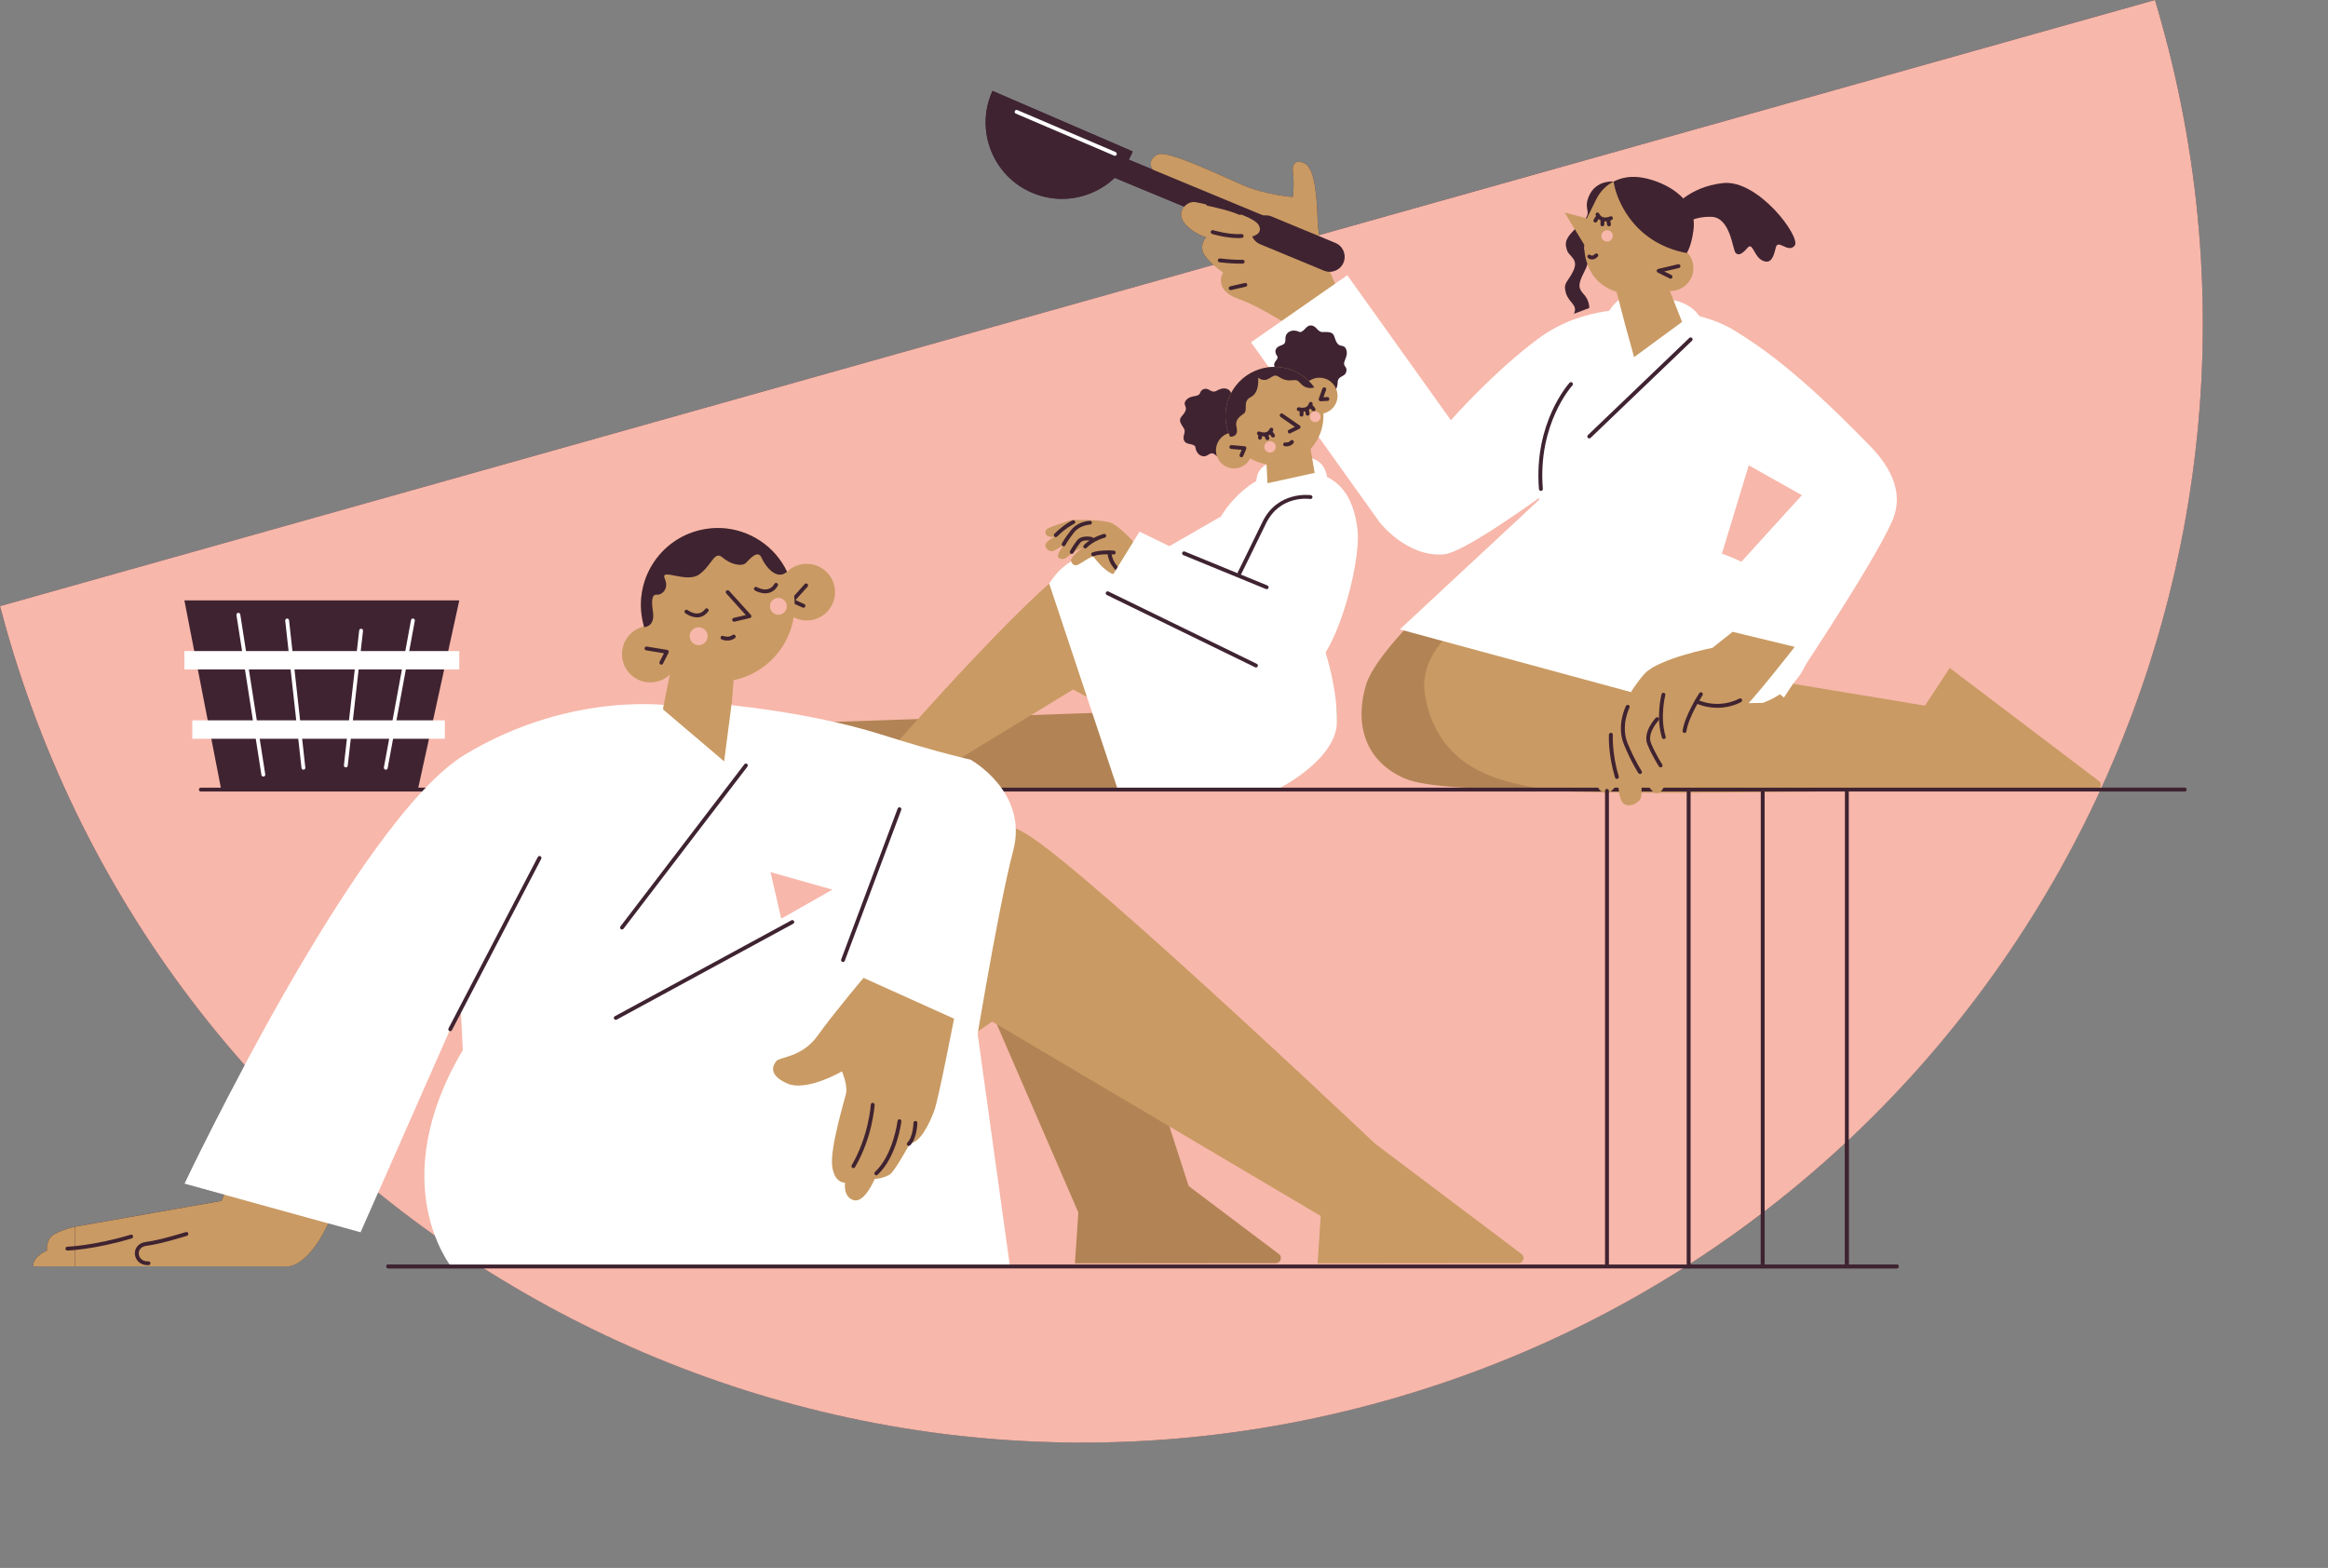 <?xml version="1.0" encoding="UTF-8" standalone="no"?><svg xmlns="http://www.w3.org/2000/svg" xmlns:xlink="http://www.w3.org/1999/xlink" fill="#000000" height="347.9" preserveAspectRatio="xMidYMid meet" version="1" viewBox="0.0 -0.0 516.5 347.9" width="516.5" zoomAndPan="magnify"><rect x="0.0" y="-0.0" width="516.5" height="347.9" fill="#808080" stroke="none"/><g><g id="change1_1"><path d="M484.7,174.77h-18.47c23.58-51.59,29.72-111.48,13.16-170.35c-0.41-1.46-0.83-2.97-1.29-4.42L292.7,52.15 c-0.2-1.14-0.34-2.29-0.37-3.39c-0.2-7.49-1.09-11.72-2.94-12.54c-1.85-0.82-2.84-0.06-2.52,2.28c0.32,2.34-0.04,5.2-0.04,5.2 s-5.98-0.41-11.16-2.66s-16.6-7.74-18.75-6.79c-1.67,0.74-1.98,2.13-1.17,3.37l-5.32-2.21c0.27-0.49,0.52-1,0.75-1.52 c0.04-0.09,0.08-0.19,0.12-0.29l-31.1-13.43c-0.04,0.09-0.08,0.19-0.13,0.29c-3.71,8.59,0.25,18.56,8.84,22.27 c6.43,2.78,13.63,1.26,18.4-3.28l15.46,6.41c-0.05,0.06-0.1,0.11-0.15,0.17c-0.02,0.02-0.04,0.04-0.05,0.06 c-0.01,0.01-0.01,0.02-0.01,0.03c-0.33,0.45-0.55,0.98-0.51,1.61c0.14,2.24,3.53,4.37,5.52,4.91c0,0-1.89,2.08-0.06,4.35 c0.56,0.7,1.14,1.29,1.68,1.78L0,134.49c0.37,1.48,0.8,2.98,1.21,4.44c10.49,37.3,28.98,70.21,53.07,97.38 c-7.99,14.96-13.37,26.32-13.37,26.32l8.8,2.43c-0.35,0.89-0.55,1.38-0.55,1.38l-32.53,5.74c0,0-4.76,1.05-5.62,2.63 c-0.86,1.58-0.57,2.65-0.57,2.65s-3.26,1.32-3.05,3.54l9.24-0.03h46.68c0,0,4.48,1,9.54-9.53l7.15,1.97l3.89-8.81 c4.09,3.31,8.29,6.47,12.57,9.51c1.25,3.38,2.66,5.59,3.27,6.45h-13.6c-0.24,0-0.43,0.19-0.43,0.43s0.19,0.43,0.43,0.43h21.22 c57.47,36.39,129.55,49.18,200.17,29.31c23.85-6.71,45.89-16.7,65.8-29.31h47.51c0.24,0,0.43-0.19,0.43-0.43s-0.19-0.43-0.43-0.43 h-10.67v-27.7c23.44-22.01,42.3-48.31,55.66-77.25h18.86c0.24,0,0.43-0.19,0.43-0.43S484.94,174.77,484.7,174.77z M375.08,280.34 c5.35-3.45,10.55-7.1,15.58-10.92v11.17h-15.58V280.34z M409.32,280.58h-17.81v-11.84c6.19-4.75,12.13-9.77,17.81-15.05V280.58z" fill="#3f2331"/></g><g id="change2_1"><path d="M479.39,4.42c37.14,132.02-39.8,269.19-171.86,306.33C175.51,347.89,38.34,270.95,1.21,138.93 c-0.41-1.46-0.83-2.97-1.21-4.44L478.11,0C478.56,1.45,478.98,2.96,479.39,4.42z" fill="#f7b7aa"/></g><g id="change3_1"><path d="M297.3,65.29c0,0-4.78-9.04-4.97-16.53c-0.2-7.49-1.09-11.72-2.94-12.54c-1.85-0.82-2.84-0.06-2.52,2.28 c0.32,2.34-0.04,5.2-0.04,5.2s-5.98-0.41-11.16-2.66s-16.6-7.74-18.75-6.79c-2.15,0.95-2.08,2.99-0.2,4.41s8.29,5.74,8.29,5.74 s-3.11,1.09-2.96,3.33c0.14,2.24,3.53,4.37,5.52,4.91c0,0-1.89,2.08-0.06,4.35s3.86,3.44,3.86,3.44s-2.36,3.81,3.29,5.84 c5.65,2.04,12.57,6.81,12.57,6.81L297.3,65.29z" fill="#c99a63"/></g><g id="change4_1"><path d="M359.2,66.51c0,0-4.52,3.39-2.83,7.93c1.7,4.54,11.71,10.78,11.71,10.78s6.29-2.79,9.25-7.77 s-1.18-10.56-6.99-10.94C364.52,66.13,359.2,66.51,359.2,66.51z" fill="#ffffff"/></g><g id="change4_2"><path d="M281.03,103.06c0,0-3.01,1.2-2.13,5.25c0.88,4.05,14.24-0.88,14.24-0.88l1.27-1.62c0,0-0.31-4.36-5.12-4.33 C284.48,101.52,281.03,103.06,281.03,103.06z" fill="#ffffff"/></g><g id="change3_2"><path d="M424.07,161.17l1.26,6.31c0.66,1.34,0.39,7.43,1.86,7.64l37.68,0.07c1.09,0.16,1.67-1.24,0.79-1.9 l-33.09-25.08L424.07,161.17z" fill="#c99a63"/></g><g id="change4_3"><path d="M363.04,68.73c0,0-11.6-1.09-21.67,6.35S321.9,93.24,321.9,93.24l-22.98-32.17l-21.37,14.88l28.59,40 c0,0,5.99,7.71,14.16,7.06c8.17-0.66,54.13-37.64,54.13-37.64L363.04,68.73z" fill="#ffffff"/></g><g id="change5_1"><path d="M266.6 157.35L184.58 160.2 188.19 175.21 279.07 175.21z" fill="#b28354"/></g><g id="change3_3"><path d="M279.07,175.21l-40.98-22.23l-25.11,15.32l-15.32-2.01c0,0,34.8-39.79,42.46-41.98 c7.95-2.27,48.8,20.99,48.8,20.99l4.14,3.94C293.06,149.24,307.39,166.18,279.07,175.21z" fill="#c99a63"/></g><g id="change4_4"><path d="M232.78,129.49L248,175.21h35.24c0,0,13.19-6.38,13.38-14.96c0.19-8.58-3.55-18.66-3.55-18.66l-50.97-18.6 C242.09,122.99,236.61,123.3,232.78,129.49z" fill="#ffffff"/></g><g id="change3_4"><path d="M255.04,122.34l-2.7-1.13c0,0-3.97-4.73-6.21-5.32c-2.25-0.6-8.29-0.67-9-0.34 c-0.71,0.33-4.85,1.48-5.09,2.08c-0.24,0.6-0.04,1.16,0.61,1.39c0.64,0.23,1.28,0.06,1.28,0.06s-1.95,1.09-2,1.87 c-0.05,0.77,0.77,1.29,1.32,1.37c0.55,0.08,2.7-1.4,2.7-1.4s-1.37,1.91-1.21,2.58c0.15,0.66,1.19,0.54,1.53,0.42 c0.34-0.12,2.46-1.99,3.77-2.32c0,0-2.48,1.96-2.41,2.75c0.07,0.78,0.69,1.22,1.37,1.02c0.67-0.2,2.68-1.79,3.58-1.9 c0,0,2.21,3.14,4.3,3.89c2.09,0.74,10.07,2.02,10.07,2.02L255.04,122.34z" fill="#c99a63"/></g><g id="change1_2"><path d="M234.24,119.18c-0.11,0-0.22-0.04-0.3-0.12c-0.17-0.17-0.17-0.44,0-0.61c2.02-2.06,3.93-2.96,4.01-3 c0.21-0.1,0.47-0.01,0.57,0.21c0.1,0.21,0.01,0.47-0.21,0.57c-0.02,0.01-1.85,0.88-3.76,2.82 C234.46,119.14,234.35,119.18,234.24,119.18z" fill="#3f2331"/></g><g id="change1_3"><path d="M235.99,121.22c-0.07,0-0.13-0.02-0.2-0.05c-0.21-0.11-0.29-0.37-0.19-0.58c0.02-0.05,0.61-1.19,2.05-3 c1.54-1.93,4.05-2.03,4.16-2.04c0.01,0,0.01,0,0.01,0c0.23,0,0.42,0.18,0.43,0.41c0.01,0.24-0.18,0.43-0.41,0.44 c-0.02,0-2.23,0.1-3.52,1.71c-1.38,1.74-1.95,2.85-1.96,2.86C236.29,121.13,236.14,121.22,235.99,121.22z" fill="#3f2331"/></g><g id="change1_4"><path d="M237.78,122.91c-0.07,0-0.14-0.02-0.2-0.05c-0.21-0.11-0.29-0.37-0.18-0.58c0.03-0.05,0.7-1.3,1.58-2.39 c1.07-1.32,3.33-0.71,3.35-0.7c0.23,0.06,0.36,0.3,0.3,0.53c-0.06,0.23-0.29,0.36-0.53,0.3c-0.04-0.01-1.76-0.44-2.45,0.42 c-0.83,1.03-1.49,2.24-1.49,2.25C238.08,122.83,237.93,122.91,237.78,122.91z" fill="#3f2331"/></g><g id="change1_5"><path d="M240.78,121.69c-0.11,0-0.21-0.04-0.3-0.12c-0.17-0.16-0.18-0.44-0.01-0.61c1.71-1.79,4.31-2.46,4.42-2.49 c0.23-0.06,0.46,0.08,0.52,0.31s-0.08,0.46-0.31,0.52c-0.02,0.01-2.47,0.64-4.01,2.25C241,121.64,240.89,121.69,240.78,121.69z" fill="#3f2331"/></g><g id="change1_6"><path d="M242.52,123.41c-0.17,0-0.33-0.11-0.4-0.28c-0.08-0.22,0.03-0.47,0.25-0.55c1.67-0.63,4.63-0.42,4.76-0.41 c0.24,0.02,0.41,0.22,0.39,0.46c-0.02,0.24-0.18,0.41-0.46,0.4c-0.03,0-2.9-0.21-4.39,0.36 C242.62,123.4,242.57,123.41,242.52,123.41z" fill="#3f2331"/></g><g id="change1_7"><path d="M248.64,127.28c-0.07,0-0.15-0.02-0.22-0.06c-0.1-0.06-2.43-1.45-2.72-4.62c-0.02-0.24,0.15-0.44,0.39-0.47 c0.24-0.02,0.44,0.15,0.47,0.39c0.25,2.73,2.28,3.94,2.3,3.96c0.21,0.12,0.27,0.38,0.15,0.59 C248.93,127.2,248.79,127.28,248.64,127.28z" fill="#3f2331"/></g><g id="change1_8"><path d="M358,40.29c0,0-3.82-0.44-5.43,3.13c-1.61,3.57,1.4,3.36-2.17,6.51c-3.57,3.15-3.15,4.2-2.73,5.6 s2.66,1.89,1.4,4.55c-1.26,2.66-2.3,2.58-1.67,4.87c0.62,2.28,2.74,2.63,1.81,4.67l3.4-1.28c0,0,0.04-1.66-1.15-2.96 c-1.19-1.3-1.54-2.07,0-5.01c1.54-2.94,0.7-3.43,0.14-4.83s1.47-2.52,2.8-4.9c1.33-2.38,0.07-5.53,1.61-6.87 c1.54-1.33,3.92-1.61,3.92-1.61L358,40.29z" fill="#3f2331"/></g><g id="change1_9"><path d="M276.16,89.72c0,0-0.31-1.01-1.7-1.24c-1.39-0.23-1.1-1.38-1.71-1.88c-0.61-0.51-1.55-0.63-2.78,0.08 c-1.23,0.71-1.69-0.67-2.77-0.38c-1.08,0.29-0.71,1.03-1.36,1.37c-0.65,0.34-1.95,0.16-2.73,1.17c-0.78,1.01,0.38,1.29-0.13,2.4 c-0.51,1.11-1.57,1.42-1.04,2.59c0.53,1.18,1.17,1.29,0.78,2.52c-0.39,1.23,0.12,1.77,0.59,1.99c0.47,0.23,1.86,0.23,1.92,0.93 c0.07,0.69,0.57,1.88,1.76,1.97c1.19,0.09,1.49-1.29,2.67-0.29c1.18,1,2.03,0.41,2.35-0.41c0.33-0.82,1.4,0.04,2.08-0.6 c0.68-0.64,0.22-1.61,1.24-2.25c1.02-0.64,1.82-1.61,1.57-2.51c-0.25-0.9-0.79-1.04-0.49-1.97c0.3-0.93-0.78-0.52-0.84-1.63 C275.5,90.47,276.13,90.77,276.16,89.72z" fill="#3f2331"/></g><g id="change1_10"><path d="M290.63,88.63c0,0,1.07,0.29,2.04-0.82c0.97-1.1,1.83-0.21,2.63-0.47c0.79-0.26,1.43-1.03,1.48-2.51 s1.53-1.13,1.88-2.25c0.35-1.12-0.52-1.21-0.46-1.97s0.95-1.82,0.48-3.07c-0.47-1.26-1.35-0.38-2.05-1.45 c-0.7-1.07-0.39-2.18-1.73-2.37c-1.34-0.19-1.8,0.32-2.68-0.71s-1.63-0.88-2.1-0.58c-0.46,0.29-1.24,1.52-1.9,1.19 c-0.65-0.33-1.99-0.53-2.73,0.47c-0.74,1.01,0.32,2.04-1.23,2.53c-1.54,0.49-1.49,1.57-0.94,2.32c0.55,0.75-0.81,1.22-0.62,2.18 c0.19,0.96,1.31,1.09,1.31,2.35c0,1.26,0.41,2.51,1.35,2.79c0.94,0.28,1.37-0.12,2.03,0.66c0.66,0.78,0.9-0.4,1.91,0.16 C290.33,87.63,289.73,88.02,290.63,88.63z" fill="#3f2331"/></g><g id="change5_2"><path d="M342.75,110.83l-27.68,25.28c0,0-10.23,10.01-11.97,15.76c-2.64,8.72-0.31,17.07,8.68,20.91 s50.45,1.76,50.45,1.76l-1.35-25.98L342.75,110.83z" fill="#b28354"/></g><g id="change3_5"><path d="M377.38,109.59l-41.74,22.04c0,0-22.1,8.43-19.44,22.9c3.14,17.05,18.04,19.11,26.79,20.67 s84.71,0.01,84.71,0.01l-0.62-18.63l-42.17-7L377.38,109.59z" fill="#c99a63"/></g><g id="change4_5"><path d="M338.77,126.39l25.46,29.99l26.86-0.42c0,0,8.55-2.69,10.34-11.07c3.11-14.57-19.4-22.04-19.4-22.04 l7.29-23.99l-22.13-17.8L344.6,92.67L338.77,126.39z" fill="#ffffff"/></g><g id="change4_6"><path d="M270.88,114.6c0,0,5.46-9.86,15.72-10.18c10.25-0.32,13.7,5.52,14.58,13.1c0.88,7.59-5.2,30.35-11.91,31.81 s-44.55-18.24-44.55-18.24l8.1-13.13l18.37,8.95L270.88,114.6z" fill="#ffffff"/></g><g id="change4_7"><path d="M270.88 114.6L256.31 122.99 276.31 131.09z" fill="#ffffff"/></g><g id="change3_6"><path d="M280.47 92.18L281.21 107.22 291.68 104.92 290.01 95.26z" fill="#c99a63"/></g><g id="change3_7"><path d="M286.04,102.64c-5.26,1.67-10.84-0.87-13.13-5.73c-0.12-0.25-0.23-0.53-0.33-0.8 c-0.06-0.17-0.13-0.35-0.18-0.54c-1.82-5.72,1.34-11.83,7.06-13.65c3.99-1.27,8.18-0.12,10.95,2.64c0.43,0.43,0.83,0.89,1.19,1.39 c0.65,0.9,1.17,1.92,1.52,3.04C294.94,94.71,291.77,100.82,286.04,102.64z" fill="#c99a63"/></g><g id="change3_8"><circle cx="273.78" cy="99.93" fill="#c99a63" r="4"/></g><g id="change3_9"><circle cx="292.74" cy="87.82" fill="#c99a63" r="4.01"/></g><g id="change1_11"><path d="M293,89.04c-0.14,0-0.26-0.06-0.35-0.18c-0.08-0.11-0.11-0.27-0.06-0.4l0.81-2.24 c0.08-0.22,0.33-0.33,0.55-0.26c0.22,0.08,0.34,0.33,0.26,0.55l-0.59,1.63l0.86-0.04c0.25-0.03,0.44,0.17,0.45,0.41 c0.01,0.24-0.17,0.44-0.41,0.45l-1.5,0.07C293.01,89.04,293,89.04,293,89.04z" fill="#3f2331"/></g><g id="change1_12"><path d="M275.43,101.46c-0.05,0-0.11-0.01-0.16-0.03c-0.22-0.09-0.32-0.34-0.23-0.56l0.44-1.06l-2.33-0.2 c-0.24-0.02-0.41-0.23-0.39-0.46c0.02-0.24,0.23-0.41,0.46-0.39l2.91,0.25c0.14,0.01,0.26,0.09,0.33,0.2s0.08,0.26,0.03,0.39 l-0.67,1.6C275.76,101.36,275.6,101.46,275.43,101.46z" fill="#3f2331"/></g><g id="change1_13"><path d="M286.14,96.18c-0.16,0-0.31-0.09-0.38-0.24c-0.1-0.21-0.02-0.47,0.19-0.57l1.33-0.66l-3.17-2.2 c-0.19-0.14-0.24-0.4-0.11-0.6c0.13-0.2,0.4-0.24,0.6-0.11l3.76,2.61c0.13,0.09,0.19,0.23,0.18,0.38c-0.01,0.15-0.1,0.29-0.24,0.35 l-1.99,0.98C286.27,96.17,286.2,96.18,286.14,96.18z" fill="#3f2331"/></g><g id="change1_14"><path d="M285.37,99.04c-0.19,0-0.32-0.02-0.33-0.03c-0.23-0.04-0.39-0.27-0.34-0.5c0.04-0.23,0.27-0.39,0.5-0.34 c0.04,0.01,0.69,0.11,1.11-0.38c0.16-0.18,0.43-0.2,0.6-0.05c0.18,0.15,0.2,0.42,0.05,0.6C286.45,98.94,285.77,99.04,285.37,99.04z" fill="#3f2331"/></g><g id="change1_15"><path d="M288.96,91.33c-0.52,0-0.92-0.12-0.95-0.13c-0.22-0.07-0.35-0.31-0.28-0.54c0.07-0.23,0.31-0.35,0.54-0.28 c0.01,0,0.87,0.26,1.51-0.08c0.3-0.16,0.5-0.43,0.62-0.82c0.07-0.23,0.3-0.36,0.53-0.29c0.23,0.07,0.36,0.31,0.29,0.53 c-0.18,0.62-0.54,1.07-1.04,1.34C289.77,91.27,289.33,91.33,288.96,91.33z" fill="#3f2331"/></g><g id="change1_16"><path d="M279.55,97.55c-0.02,0-0.03,0-0.05,0c-0.24-0.02-0.41-0.24-0.38-0.47l0.08-0.73 c0.02-0.24,0.24-0.41,0.47-0.38c0.24,0.02,0.41,0.24,0.38,0.47l-0.08,0.73C279.95,97.39,279.76,97.55,279.55,97.55z" fill="#3f2331"/></g><g id="change1_17"><path d="M281.19,97.66c-0.17,0-0.32-0.1-0.39-0.26l-0.36-0.83c-0.09-0.22,0.01-0.47,0.23-0.56 c0.22-0.09,0.47,0.01,0.56,0.22l0.36,0.83c0.09,0.22-0.01,0.47-0.23,0.56C281.31,97.65,281.25,97.66,281.19,97.66z" fill="#3f2331"/></g><g id="change1_18"><path d="M282.44,97.08c-0.13,0-0.27-0.06-0.35-0.18l-0.4-0.57c-0.14-0.19-0.09-0.46,0.1-0.6 c0.19-0.14,0.46-0.09,0.6,0.1l0.4,0.57c0.14,0.19,0.09,0.46-0.1,0.6C282.61,97.06,282.52,97.08,282.44,97.08z" fill="#3f2331"/></g><g id="change1_19"><path d="M291.43,91.23c-0.12,0-0.25-0.05-0.33-0.15l-0.47-0.56c-0.15-0.18-0.13-0.45,0.06-0.6 c0.18-0.15,0.45-0.13,0.6,0.06l0.47,0.56c0.15,0.18,0.13,0.45-0.06,0.6C291.62,91.2,291.52,91.23,291.43,91.23z" fill="#3f2331"/></g><g id="change1_20"><path d="M290.11,92.23c-0.2,0-0.38-0.15-0.42-0.35l-0.16-0.89c-0.04-0.23,0.11-0.46,0.34-0.5 c0.23-0.04,0.46,0.11,0.5,0.34l0.16,0.89c0.04,0.23-0.11,0.46-0.34,0.5C290.16,92.23,290.14,92.23,290.11,92.23z" fill="#3f2331"/></g><g id="change1_21"><path d="M288.76,92.44c0,0-0.01,0-0.01,0c-0.24-0.01-0.42-0.2-0.42-0.44l0.02-0.7c0.01-0.24,0.23-0.41,0.44-0.42 c0.24,0.01,0.42,0.2,0.42,0.44l-0.02,0.7C289.18,92.25,288.99,92.44,288.76,92.44z" fill="#3f2331"/></g><g id="change2_2"><circle cx="281.78" cy="99.15" fill="#f7b7aa" r="1.27"/></g><g id="change2_3"><circle cx="291.8" cy="92.48" fill="#f7b7aa" r="1.19"/></g><g id="change1_22"><path d="M280.43,96.82c-0.69,0-1.27-0.26-1.3-0.27c-0.22-0.1-0.31-0.35-0.21-0.57c0.1-0.22,0.35-0.31,0.57-0.21 c0.01,0,0.82,0.36,1.48,0.11c0.31-0.12,0.54-0.36,0.71-0.72c0.1-0.22,0.35-0.31,0.57-0.22c0.22,0.1,0.31,0.35,0.22,0.57 c-0.26,0.58-0.66,0.98-1.19,1.18C280.98,96.78,280.7,96.82,280.43,96.82z" fill="#3f2331"/></g><g id="change3_10"><path d="M373.37,50.88c0.01,1.26-0.13,2.56-0.41,3.85c0,0.02-0.01,0.02-0.01,0.02c-1.37,6.23-6.07,12.09-13.56,10.2 c-8.47-2.13-7.89-10.62-7.89-10.62l-4.36-7.17l4.92,1.29l2.17-4.39c0.86-1.65,2.16-2.97,3.78-3.79c1.95-1,4.35-1.26,6.96-0.43 C368.63,41.03,373.32,43.55,373.37,50.88z" fill="#c99a63"/></g><g id="change3_11"><circle cx="370.63" cy="59.49" fill="#c99a63" r="5.07"/></g><g id="change1_23"><path d="M375.73,50.99c-0.49,3.85-1.52,5.16-1.52,5.16c-12.47-2.37-15.84-12.9-16.2-15.85 c1.95-1,4.14-1.34,6.82-0.8C368.76,40.28,376.66,43.65,375.73,50.99z" fill="#3f2331"/></g><g id="change1_24"><path d="M291.6,85.95c-0.41,0.15-0.91,0.22-1.48,0.08c-1.85-0.45-1.6-1.82-3.03-1.68 c-1.43,0.15-2.17,0.05-3.55-0.84c-1.38-0.89-2.16,1.89-4.41,0.3c0,0,0.42,3.25-1.61,4.29c-2.02,1.04-0.45,2.91-1.63,3.72 c-1.18,0.82-1.92,1.54-1.53,3.08c0.31,1.21-0.14,1.99-1.45,2.01c-0.12-0.25-0.23-0.53-0.33-0.8c-0.06-0.17-0.13-0.35-0.18-0.54 c-1.82-5.72,1.34-11.83,7.06-13.65c3.99-1.27,8.18-0.12,10.95,2.64C290.84,84.98,291.24,85.45,291.6,85.95z" fill="#3f2331"/></g><g id="change1_25"><path d="M370.93,46.5c0,0,3.5-5.04,11.35-5.88c7.84-0.84,17.37,12.05,15.9,13.87c-1.47,1.82-3.71-1.6-4.2,0.46 c-0.49,2.06-1.05,3.74-2.94,2.87s-2.17-4.16-3.29-2.87c-1.12,1.29-1.96,1.87-2.66,1.19c-0.7-0.68-1.12-7.89-5.39-8.03 c-4.27-0.14-6.31,1.89-6.31,1.89L370.93,46.5z" fill="#3f2331"/></g><g id="change4_8"><path d="M363.04,68.73c0,0,12.88-0.88,21.88,4.67c6.02,3.71,14.1,9.35,28.39,23.95c2.08,2.12,10.29,9.34,6.57,18.09 c-4.11,9.66-24.1,39.34-24.1,39.34l-20.7-17.74l24.7-27.17L378.5,97.91L363.04,68.73z" fill="#ffffff"/></g><g id="change3_12"><path d="M367.62 57.33L373.19 71.42 360.6 72.2 357.33 59.63z" fill="#c99a63"/></g><g id="change1_26"><path d="M370.63,61.84c-0.06,0-0.13-0.01-0.19-0.05l-2.64-1.32c-0.16-0.08-0.26-0.25-0.23-0.43s0.15-0.33,0.33-0.37 l4.41-1.04c0.23-0.05,0.46,0.09,0.51,0.32c0.05,0.23-0.09,0.46-0.32,0.52l-3.26,0.76l1.58,0.79c0.21,0.11,0.3,0.36,0.19,0.57 C370.93,61.75,370.78,61.84,370.63,61.84z" fill="#3f2331"/></g><g id="change1_27"><path d="M356.16,49.12c-0.26,0-0.54-0.04-0.82-0.13c-0.57-0.2-1.01-0.61-1.3-1.23c-0.1-0.21-0.01-0.47,0.2-0.57 c0.21-0.1,0.47-0.01,0.57,0.2c0.19,0.4,0.45,0.66,0.8,0.78c0.73,0.26,1.61-0.15,1.62-0.15c0.21-0.1,0.47-0.01,0.57,0.2 c0.1,0.21,0.01,0.47-0.2,0.57C357.58,48.82,356.94,49.12,356.16,49.12z" fill="#3f2331"/></g><g id="change1_28"><path d="M353.96,49.38c-0.08,0-0.15-0.02-0.22-0.06c-0.2-0.12-0.27-0.39-0.15-0.59l0.4-0.67 c0.12-0.2,0.39-0.27,0.59-0.15s0.27,0.39,0.15,0.59l-0.4,0.67C354.25,49.31,354.11,49.38,353.96,49.38z" fill="#3f2331"/></g><g id="change1_29"><path d="M355.51,50.22c0,0-0.01,0-0.01,0c-0.24-0.01-0.42-0.2-0.42-0.44l0.03-0.96c0.01-0.24,0.22-0.41,0.44-0.42 c0.24,0.01,0.42,0.2,0.42,0.44l-0.03,0.96C355.93,50.04,355.74,50.22,355.51,50.22z" fill="#3f2331"/></g><g id="change1_30"><path d="M356.97,50.22c-0.2,0-0.38-0.15-0.42-0.35l-0.13-0.73c-0.04-0.23,0.11-0.46,0.35-0.5 c0.23-0.04,0.46,0.11,0.5,0.35l0.13,0.73c0.04,0.23-0.11,0.46-0.35,0.5C357.02,50.22,356.99,50.22,356.97,50.22z" fill="#3f2331"/></g><g id="change2_4"><circle cx="356.56" cy="52.34" fill="#f7b7aa" r="1.27"/></g><g id="change1_31"><path d="M353.21,57.57c-0.4,0-0.72-0.17-0.89-0.33c-0.17-0.16-0.19-0.43-0.03-0.61c0.16-0.17,0.43-0.19,0.6-0.03 c0.1,0.08,0.44,0.3,0.97-0.24c0.17-0.17,0.44-0.17,0.61-0.01c0.17,0.17,0.17,0.44,0,0.61C354.02,57.42,353.58,57.57,353.21,57.57z" fill="#3f2331"/></g><g id="change1_32"><path d="M484.7,175.63H44.56c-0.24,0-0.43-0.19-0.43-0.43s0.19-0.43,0.43-0.43H484.7c0.24,0,0.43,0.19,0.43,0.43 S484.94,175.63,484.7,175.63z" fill="#3f2331"/></g><g id="change3_13"><path d="M16.63,272.19c0,0-4.76,1.05-5.62,2.63c-0.86,1.58-0.57,2.65-0.57,2.65s-3.26,1.32-3.05,3.54l9.24-0.03 V272.19z" fill="#c99a63"/></g><g id="change3_14"><path d="M76.51,218.89c-2.69-0.13-5.21-0.71-7.5-1.65c-10.59,25.81-19.85,49.21-19.85,49.21l-32.53,5.74v8.8h46.68 c0,0,5.12,1.15,10.59-11.86c2.96-7.04,14.64-29.66,24.72-48.94C91.25,219.88,83.9,219.25,76.51,218.89z" fill="#c99a63"/></g><g id="change1_33"><path d="M32.73,280.72c-1.69,0-2.68-1.18-2.8-2.4c-0.11-1.17,0.62-2.54,2.48-2.76c3.08-0.37,8.76-2.17,8.82-2.18 c0.23-0.07,0.47,0.05,0.54,0.28s-0.05,0.47-0.28,0.54c-0.24,0.08-5.81,1.83-8.97,2.22c-1.38,0.17-1.79,1.09-1.73,1.83 c0.08,0.84,0.78,1.7,2.13,1.62c0.23-0.01,0.44,0.16,0.45,0.4c0.02,0.24-0.17,0.44-0.4,0.45C32.89,280.72,32.81,280.72,32.73,280.72 z" fill="#3f2331"/></g><g id="change1_34"><path d="M14.95,277.47c-0.23,0-0.42-0.18-0.43-0.41c-0.01-0.24,0.18-0.44,0.41-0.44c0.06,0,5.98-0.22,14.05-2.66 c0.23-0.07,0.47,0.06,0.53,0.29s-0.06,0.47-0.29,0.53c-8.19,2.48-14.21,2.7-14.27,2.7C14.96,277.47,14.96,277.47,14.95,277.47z" fill="#3f2331"/></g><g id="change3_15"><circle cx="178.98" cy="131.39" fill="#c99a63" r="6.28"/></g><g id="change1_35"><path d="M178.27,134.85c-0.06,0-0.12-0.01-0.18-0.04l-2.48-1.12c-0.13-0.06-0.21-0.17-0.24-0.3s0.01-0.27,0.1-0.38 l3.07-3.41c0.16-0.18,0.43-0.19,0.6-0.03c0.18,0.16,0.19,0.43,0.03,0.61l-2.68,2.97l1.95,0.88c0.21,0.1,0.31,0.35,0.21,0.57 C178.59,134.76,178.43,134.85,178.27,134.85z" fill="#3f2331"/></g><g id="change5_3"><path d="M249.44 218.88L263.71 263.16 239.25 269.03 216.5 216.52z" fill="#b28354"/></g><g id="change4_9"><path d="M149.64,156.66c0,0-22.32-3.73-46.4,10.72c-24.07,14.44-62.33,95.26-62.33,95.26l39.1,10.8l36.36-82.42 L149.64,156.66z" fill="#ffffff"/></g><g id="change3_16"><path d="M128.19,237.27l72.66-49.9c0,0,13.13-10.51,26.85-2.33c13.71,8.17,84.33,75.29,84.33,75.29l-18.99,9.48 l-72.92-43.14l-59.82,41.53L128.19,237.27z" fill="#c99a63"/></g><g id="change4_10"><path d="M159.71,156.23c0,0,19.34,1.54,35.89,6.77c13.29,4.2,19.7,5.54,19.7,5.54s12.98,7.15,9.48,20.28 c-3.5,13.13-9.39,49.72-9.39,49.72l-29.82-7.97l10.03-30.08l-32.97-9.34L159.71,156.23z" fill="#ffffff"/></g><g id="change3_17"><path d="M151.23 136.5L147.07 157.38 162.23 157.82 163.26 144z" fill="#c99a63"/></g><g id="change3_18"><path d="M163.13,150.84c-8.8,2.07-17.62-3.11-20.21-11.67c-0.02-0.06-0.03-0.11-0.05-0.17 c-0.08-0.27-0.15-0.57-0.21-0.87c-2.16-9.18,3.53-18.34,12.7-20.5c6.39-1.5,12.79,0.81,16.8,5.46c0.98,1.12,1.81,2.39,2.47,3.77 c0.53,1.09,0.94,2.26,1.23,3.49C178.01,139.52,172.31,148.69,163.13,150.84z" fill="#c99a63"/></g><g id="change3_19"><circle cx="144.28" cy="145.13" fill="#c99a63" r="6.28"/></g><g id="change1_36"><path d="M146.73,147.48c-0.07,0-0.13-0.02-0.2-0.05c-0.21-0.11-0.29-0.37-0.19-0.58l0.97-1.9l-3.95-0.65 c-0.23-0.04-0.39-0.26-0.35-0.49c0.04-0.23,0.26-0.39,0.49-0.35l4.52,0.74c0.13,0.02,0.25,0.11,0.31,0.23 c0.06,0.12,0.06,0.27,0,0.39l-1.24,2.42C147.04,147.39,146.89,147.48,146.73,147.48z" fill="#3f2331"/></g><g id="change1_37"><path d="M162.88,137.95c-0.19,0-0.37-0.13-0.42-0.33c-0.05-0.23,0.09-0.46,0.32-0.52l2.68-0.63l-4.33-4.79 c-0.16-0.18-0.15-0.45,0.03-0.61c0.18-0.16,0.45-0.15,0.61,0.03l4.82,5.33c0.1,0.11,0.14,0.27,0.09,0.42 c-0.04,0.15-0.16,0.25-0.31,0.29l-3.38,0.79C162.95,137.94,162.91,137.95,162.88,137.95z" fill="#3f2331"/></g><g id="change1_38"><path d="M161.36,142.13c-0.68,0-1.2-0.22-1.24-0.24c-0.22-0.1-0.31-0.35-0.22-0.56c0.1-0.22,0.35-0.31,0.56-0.22 c0.06,0.02,1.15,0.47,2.08-0.22c0.19-0.14,0.46-0.1,0.6,0.09c0.14,0.19,0.1,0.46-0.09,0.6 C162.49,142.01,161.88,142.13,161.36,142.13z" fill="#3f2331"/></g><g id="change1_39"><path d="M169.79,131.65c-1.22,0-2.26-0.6-2.31-0.63c-0.2-0.12-0.27-0.38-0.15-0.59c0.12-0.2,0.38-0.27,0.59-0.16 c0.01,0.01,1.32,0.76,2.51,0.43c0.58-0.15,1.04-0.54,1.39-1.15c0.12-0.21,0.38-0.28,0.58-0.16c0.21,0.12,0.28,0.38,0.16,0.58 c-0.47,0.82-1.11,1.34-1.92,1.56C170.35,131.61,170.06,131.65,169.79,131.65z" fill="#3f2331"/></g><g id="change2_5"><circle cx="155.01" cy="141.17" fill="#f7b7aa" r="1.99"/></g><g id="change2_6"><circle cx="172.69" cy="134.53" fill="#f7b7aa" r="1.87"/></g><g id="change1_40"><path d="M154.65,136.98c-1.39,0-2.56-0.89-2.62-0.93c-0.19-0.14-0.22-0.41-0.08-0.6s0.41-0.22,0.6-0.08 c0.01,0.01,1.2,0.9,2.4,0.73c0.58-0.08,1.08-0.4,1.5-0.95c0.14-0.19,0.41-0.23,0.6-0.08c0.19,0.14,0.23,0.41,0.08,0.6 c-0.56,0.74-1.26,1.18-2.07,1.29C154.93,136.97,154.79,136.98,154.65,136.98z" fill="#3f2331"/></g><g id="change4_11"><path d="M210.43,182.76l13.64,98.25H100.05c0,0-14.88-18.53,2.63-48l-1.75-34.73l46.15-40.89l15.28-1.16 l10.97,47.61L210.43,182.76z" fill="#ffffff"/></g><g id="change1_41"><path d="M174.62,126.86c-2.33,2.06-4.84-1.23-5.65-3.09c-0.81-1.86-2.52,0.15-3.43,1.09 c-0.91,0.95-3.43,0.4-5.25-1.17c-1.82-1.57-2.31,1.68-5.13,3.75c-2.83,2.08-8.77-1.57-7.67,0.95c1.09,2.52-0.95,3.69-1.68,3.57 c-0.73-0.11-1.5,0.26-0.95,3.72s-1.95,3.47-1.95,3.47c-0.02-0.06-0.03-0.11-0.05-0.17c-0.08-0.27-0.15-0.57-0.21-0.87 c-2.16-9.18,3.53-18.34,12.7-20.5c6.39-1.5,12.79,0.81,16.8,5.46C173.13,124.22,173.96,125.48,174.62,126.86z" fill="#3f2331"/></g><g id="change3_20"><path d="M293.44,263.73l5.16-4.59c1.43-0.72,5.14-6.1,6.54-5.33l32.29,24.33c1.03,0.57,0.63,2.14-0.55,2.14 l-44.55,0.04L293.44,263.73z" fill="#c99a63"/></g><g id="change5_4"><path d="M239.6,263.73l5.16-4.59c1.43-0.72,5.14-6.1,6.54-5.33l32.29,24.33c1.03,0.57,0.63,2.14-0.55,2.14 l-44.55,0.04L239.6,263.73z" fill="#b28354"/></g><g id="change3_21"><path d="M211.67,226.03c0,0-3.45,17.89-4.41,20.47c-0.96,2.58-3.09,7.12-5.32,7.12c0,0-3.14,5.72-4.26,6.75 c-1.12,1.04-3.62,1.24-3.62,1.24s-2.25,5.4-4.66,4.69c-2.41-0.71-1.91-3.88-1.91-3.88s-2.44,0.18-2.87-3.83 c-0.43-4.01,2.64-14.07,3.08-15.92c0.43-1.85-0.9-4.95-0.9-4.95s-7.89,4.62-12.19,2.67c-4.3-1.95-3.09-4.05-2.36-4.97 c0.73-0.91,5.71-0.78,9.18-5.65c3.47-4.87,10.16-12.79,10.16-12.79L211.67,226.03z" fill="#c99a63"/></g><g id="change1_42"><path d="M189.34,259.19c-0.07,0-0.15-0.02-0.22-0.06c-0.2-0.12-0.27-0.38-0.15-0.59 c3.77-6.44,4.23-13.36,4.23-13.43c0.01-0.24,0.19-0.42,0.45-0.4c0.24,0.01,0.42,0.22,0.4,0.45c-0.02,0.29-0.47,7.2-4.35,13.82 C189.63,259.11,189.49,259.19,189.34,259.19z" fill="#3f2331"/></g><g id="change1_43"><path d="M194.42,260.79c-0.12,0-0.23-0.05-0.31-0.14c-0.16-0.17-0.15-0.44,0.02-0.61c4.06-3.8,4.99-11.23,5-11.31 c0.03-0.24,0.25-0.4,0.48-0.38c0.23,0.03,0.4,0.24,0.37,0.48c-0.04,0.32-0.98,7.81-5.27,11.83 C194.63,260.75,194.53,260.79,194.42,260.79z" fill="#3f2331"/></g><g id="change1_44"><path d="M201.62,254.26c-0.11,0-0.22-0.04-0.3-0.13c-0.17-0.17-0.17-0.44,0-0.61c1.27-1.28,1.35-4.35,1.35-4.38 c0-0.24,0.23-0.41,0.44-0.42c0.24,0,0.43,0.2,0.42,0.44c0,0.14-0.08,3.45-1.6,4.97C201.84,254.22,201.73,254.26,201.62,254.26z" fill="#3f2331"/></g><g id="change3_22"><path d="M384.4,140.19l-4.46,3.55c0,0-11.81,2.35-14.94,5.62c-3.13,3.28-8.93,13.54-9.04,15.07 c-0.11,1.52-2.03,9.68-1.22,10.65c0.81,0.97,1.95,1.15,2.94,0.26c0.99-0.89,1.31-2.14,1.31-2.14s0.04,4.36,1.32,5.17 c1.28,0.81,2.92-0.1,3.57-0.97c0.65-0.87,0.14-5.94,0.14-5.94s1.99,4.13,3.26,4.5c1.28,0.36,2.04-1.52,2.16-2.22 c0.12-0.7-1.1-6.08-0.43-8.63c0,0,1.03,6.08,2.44,6.7c1.41,0.62,2.73-0.04,3.03-1.37c0.3-1.34-0.54-6.27,0.11-7.9 c0,0,7.45-0.83,10.69-3.7c3.23-2.87,12.91-15.31,12.91-15.31L384.4,140.19z" fill="#c99a63"/></g><g id="change1_45"><path d="M358.73,172.83c-0.18,0-0.36-0.12-0.41-0.31c-1.6-5.32-1.36-9.36-1.35-9.53c0.02-0.24,0.25-0.41,0.46-0.4 c0.24,0.02,0.42,0.22,0.4,0.46c0,0.04-0.24,4.06,1.31,9.23c0.07,0.23-0.06,0.47-0.29,0.53 C358.81,172.82,358.77,172.83,358.73,172.83z" fill="#3f2331"/></g><g id="change1_46"><path d="M363.86,171.74c-0.14,0-0.27-0.07-0.35-0.19c-0.06-0.08-1.44-2.13-3.17-6.25c-1.79-4.27,0.32-8.5,0.41-8.68 c0.11-0.21,0.37-0.29,0.58-0.19c0.21,0.11,0.29,0.37,0.19,0.58c-0.02,0.04-2.02,4.06-0.39,7.96c1.7,4.04,3.08,6.08,3.09,6.1 c0.13,0.2,0.08,0.46-0.11,0.6C364.03,171.72,363.94,171.74,363.86,171.74z" fill="#3f2331"/></g><g id="change1_47"><path d="M368.43,170.27c-0.14,0-0.28-0.07-0.36-0.19c-0.06-0.1-1.54-2.38-2.56-4.88c-1.14-2.79,1.83-5.91,1.86-5.94 c0.17-0.17,0.44-0.17,0.6-0.01c0.17,0.17,0.17,0.44,0.01,0.61c-0.03,0.03-2.6,2.76-1.68,5.02c0.99,2.43,2.47,4.71,2.49,4.73 c0.13,0.2,0.07,0.46-0.13,0.59C368.59,170.25,368.51,170.27,368.43,170.27z" fill="#3f2331"/></g><g id="change1_48"><path d="M369.15,163.99c-0.18,0-0.35-0.12-0.41-0.3c-1.41-4.49-0.15-9.45-0.1-9.66c0.06-0.23,0.29-0.37,0.52-0.31 c0.23,0.06,0.37,0.29,0.31,0.52c-0.01,0.05-1.25,4.94,0.08,9.19c0.07,0.23-0.05,0.47-0.28,0.54 C369.24,163.99,369.2,163.99,369.15,163.99z" fill="#3f2331"/></g><g id="change1_49"><path d="M373.74,162.63c-0.02,0-0.04,0-0.06,0c-0.23-0.03-0.4-0.25-0.37-0.48c0.47-3.36,3.57-8.15,3.7-8.35 c0.13-0.2,0.39-0.25,0.59-0.13c0.2,0.13,0.25,0.4,0.13,0.59c-0.03,0.05-3.13,4.83-3.57,8 C374.13,162.48,373.95,162.63,373.74,162.63z" fill="#3f2331"/></g><g id="change1_50"><path d="M381,157.05c-1.42,0-3.04-0.26-4.77-1.01c-0.22-0.09-0.32-0.35-0.22-0.56c0.09-0.22,0.34-0.32,0.56-0.22 c5.09,2.21,9.25-0.22,9.29-0.24c0.2-0.12,0.47-0.06,0.59,0.15c0.12,0.2,0.06,0.47-0.15,0.59 C386.18,155.82,384.08,157.05,381,157.05z" fill="#3f2331"/></g><g id="change1_51"><path d="M275.01,127.57c-0.06,0-0.13-0.01-0.19-0.04c-0.21-0.11-0.3-0.36-0.19-0.57c0.02-0.04,2.22-4.46,5.46-11.15 c3.37-6.97,10.67-5.96,10.74-5.94c0.23,0.04,0.39,0.25,0.36,0.49c-0.04,0.23-0.25,0.39-0.49,0.36c-0.27-0.04-6.75-0.92-9.84,5.47 c-3.24,6.69-5.45,11.12-5.47,11.16C275.32,127.48,275.17,127.57,275.01,127.57z" fill="#3f2331"/></g><g id="change1_52"><path d="M281.03,130.73c-0.05,0-0.11-0.01-0.16-0.03l-18.34-7.53c-0.22-0.09-0.32-0.34-0.23-0.56 c0.09-0.22,0.34-0.32,0.56-0.23l18.34,7.53c0.22,0.09,0.32,0.34,0.23,0.56C281.36,130.63,281.2,130.73,281.03,130.73z" fill="#3f2331"/></g><g id="change1_53"><path d="M278.66,148.1c-0.06,0-0.13-0.01-0.19-0.04l-32.91-16.04c-0.21-0.1-0.3-0.36-0.2-0.57s0.36-0.3,0.57-0.2 l32.91,16.04c0.21,0.1,0.3,0.36,0.2,0.57C278.97,148.01,278.82,148.1,278.66,148.1z" fill="#3f2331"/></g><g id="change1_54"><path d="M341.87,108.92c-0.22,0-0.41-0.17-0.43-0.39c-1.21-14.83,6.71-23.51,6.79-23.6 c0.16-0.17,0.43-0.18,0.61-0.02c0.17,0.16,0.18,0.43,0.02,0.61c-0.08,0.08-7.74,8.51-6.56,22.94c0.02,0.24-0.16,0.44-0.39,0.46 C341.89,108.92,341.88,108.92,341.87,108.92z" fill="#3f2331"/></g><g id="change4_12"><path d="M342.2 110.22L310.57 139.65 361.83 153.56 358.73 113.78z" fill="#ffffff"/></g><g id="change1_55"><path d="M420.84,281.44H86.14c-0.24,0-0.43-0.19-0.43-0.43s0.19-0.43,0.43-0.43h334.71c0.24,0,0.43,0.19,0.43,0.43 S421.08,281.44,420.84,281.44z" fill="#3f2331"/></g><g id="change1_56"><path d="M391.08,281.44c-0.24,0-0.43-0.19-0.43-0.43V175.76c0-0.24,0.19-0.43,0.43-0.43c0.24,0,0.43,0.19,0.43,0.43 v105.25C391.51,281.25,391.32,281.44,391.08,281.44z" fill="#3f2331"/></g><g id="change1_57"><path d="M409.75,281.16c-0.24,0-0.43-0.19-0.43-0.43V175.48c0-0.24,0.19-0.43,0.43-0.43c0.24,0,0.43,0.19,0.43,0.43 v105.25C410.18,280.97,409.99,281.16,409.75,281.16z" fill="#3f2331"/></g><g id="change1_58"><path d="M374.65,281.44c-0.24,0-0.43-0.19-0.43-0.43V175.76c0-0.24,0.19-0.43,0.43-0.43c0.24,0,0.43,0.19,0.43,0.43 v105.25C375.08,281.25,374.89,281.44,374.65,281.44z" fill="#3f2331"/></g><g id="change1_59"><path d="M99.89,228.81c-0.07,0-0.13-0.02-0.2-0.05c-0.21-0.11-0.29-0.37-0.18-0.58l19.81-38.02 c0.11-0.21,0.37-0.29,0.58-0.18c0.21,0.11,0.29,0.37,0.18,0.58l-19.81,38.02C100.19,228.73,100.04,228.81,99.89,228.81z" fill="#3f2331"/></g><g id="change1_60"><path d="M136.62,226.29c-0.15,0-0.3-0.08-0.38-0.22c-0.11-0.21-0.04-0.47,0.17-0.58l39.17-21.28 c0.21-0.11,0.47-0.04,0.58,0.17c0.11,0.21,0.04,0.47-0.17,0.58l-39.17,21.28C136.76,226.27,136.69,226.29,136.62,226.29z" fill="#3f2331"/></g><g id="change3_23"><path d="M360.6 72.2L362.55 79.24 373.19 71.42 364.08 67.38z" fill="#c99a63"/></g><g id="change1_61"><path d="M352.6,97.28c-0.11,0-0.23-0.04-0.31-0.13c-0.16-0.17-0.16-0.44,0.01-0.61l22.5-21.56 c0.17-0.17,0.44-0.16,0.61,0.01c0.16,0.17,0.16,0.44-0.01,0.61l-22.5,21.56C352.81,97.24,352.71,97.28,352.6,97.28z" fill="#3f2331"/></g><g id="change3_24"><path d="M147.07 157.38L160.66 168.93 162.41 155.46 154.74 150.69z" fill="#c99a63"/></g><g id="change1_62"><path d="M187.03,213.46c-0.05,0-0.1-0.01-0.15-0.03c-0.22-0.08-0.33-0.33-0.25-0.55l12.53-33.48 c0.08-0.22,0.33-0.33,0.55-0.25c0.22,0.08,0.33,0.33,0.25,0.55l-12.53,33.48C187.37,213.35,187.2,213.46,187.03,213.46z" fill="#3f2331"/></g><g id="change1_63"><path d="M138,206.24c-0.09,0-0.18-0.03-0.26-0.09c-0.19-0.14-0.22-0.41-0.08-0.6l27.49-35.97 c0.14-0.19,0.41-0.22,0.6-0.08c0.19,0.14,0.22,0.41,0.08,0.6l-27.49,35.97C138.25,206.18,138.13,206.24,138,206.24z" fill="#3f2331"/></g><g id="change1_64"><path d="M254.01 12.62H258.93V68.55H254.01z" fill="#3f2331" transform="scale(-1) rotate(-67.481 -60.754 383.95)"/></g><g id="change1_65"><path d="M251.18,33.9c-3.71,8.59-13.68,12.54-22.27,8.83c-8.59-3.71-12.54-13.68-8.84-22.27 c0.04-0.1,0.08-0.19,0.13-0.29l31.1,13.43C251.27,33.71,251.23,33.8,251.18,33.9z" fill="#3f2331"/></g><g id="change1_66"><path d="M277.77,49.83L277.77,49.83c0.7-1.7,2.65-2.5,4.35-1.8l14.16,5.87c1.7,0.7,2.5,2.65,1.8,4.35l0,0 c-0.7,1.7-2.65,2.5-4.35,1.8l-14.16-5.87C277.88,53.47,277.07,51.52,277.77,49.83z" fill="#3f2331"/></g><g id="change3_25"><path d="M265.2,44.84c0,0,12.9,2.49,14.14,5.25c1.25,2.75-4.03,2.71-4.03,2.71s3.46,0.83,3.61,3.38 s-3.65,2.13-3.65,2.13s5.01,1.4,4.07,3.2c-0.94,1.8-5.61,2.07-5.61,2.07s-3.51-5.56-4.58-8.14S265.2,44.84,265.2,44.84z" fill="#c99a63"/></g><g id="change1_67"><path d="M275.07,47.68c-0.06,0-0.12-0.01-0.18-0.04c-2.22-1.03-6.91-1.97-6.96-1.98c-0.23-0.05-0.38-0.27-0.34-0.5 c0.05-0.23,0.28-0.38,0.5-0.34c0.2,0.04,4.84,0.97,7.15,2.05c0.21,0.1,0.31,0.35,0.21,0.57C275.39,47.58,275.24,47.68,275.07,47.68 z" fill="#3f2331"/></g><g id="change1_68"><path d="M274.81,52.83c-2.85,0-5.76-0.88-5.89-0.92c-0.23-0.07-0.35-0.31-0.29-0.54c0.07-0.23,0.31-0.35,0.54-0.29 c0.03,0.01,3.39,1.02,6.29,0.86c0.27-0.03,0.44,0.17,0.45,0.4c0.01,0.24-0.17,0.44-0.4,0.45 C275.27,52.82,275.04,52.83,274.81,52.83z" fill="#3f2331"/></g><g id="change1_69"><path d="M275.07,58.5c-2.02,0-4.39-0.29-4.5-0.3c-0.23-0.03-0.4-0.24-0.37-0.48c0.03-0.24,0.25-0.41,0.48-0.37 c0.03,0,2.96,0.36,5.02,0.29c0.22-0.01,0.44,0.18,0.44,0.41s-0.18,0.44-0.41,0.44C275.52,58.49,275.3,58.5,275.07,58.5z" fill="#3f2331"/></g><g id="change1_70"><path d="M273.04,64.37c-0.2,0-0.37-0.13-0.42-0.33c-0.05-0.23,0.09-0.46,0.32-0.51l3.26-0.74 c0.23-0.05,0.46,0.09,0.51,0.32c0.05,0.23-0.09,0.46-0.32,0.51l-3.26,0.74C273.1,64.36,273.07,64.37,273.04,64.37z" fill="#3f2331"/></g><g id="change1_71"><path d="M40.91 133.22L101.9 133.22 92.71 175.2 49.08 175.2z" fill="#3f2331"/></g><g id="change4_13"><path d="M40.91 144.46H101.9V148.54H40.91z" fill="#ffffff"/></g><g id="change4_14"><path d="M42.66 159.83H98.69V163.92H42.66z" fill="#ffffff"/></g><g id="change4_15"><path d="M58.42,172.31c-0.21,0-0.39-0.15-0.42-0.36l-5.54-35.48c-0.04-0.23,0.12-0.45,0.36-0.49 c0.23-0.03,0.45,0.12,0.49,0.36l5.54,35.48c0.04,0.23-0.12,0.45-0.36,0.49C58.46,172.31,58.44,172.31,58.42,172.31z" fill="#ffffff"/></g><g id="change4_16"><path d="M85.59,170.78c-0.03,0-0.05,0-0.08-0.01c-0.23-0.04-0.39-0.27-0.34-0.5l6.02-32.68 c0.04-0.23,0.26-0.39,0.5-0.34c0.23,0.04,0.39,0.27,0.34,0.5l-6.02,32.68C85.98,170.64,85.8,170.78,85.59,170.78z" fill="#ffffff"/></g><g id="change4_17"><path d="M76.73,170.27c-0.02,0-0.03,0-0.05,0c-0.24-0.03-0.4-0.24-0.38-0.47l3.39-29.91 c0.03-0.24,0.24-0.41,0.47-0.38c0.24,0.03,0.4,0.24,0.38,0.47l-3.39,29.91C77.13,170.11,76.94,170.27,76.73,170.27z" fill="#ffffff"/></g><g id="change4_18"><path d="M67.32,170.78c-0.22,0-0.4-0.16-0.43-0.38l-3.61-32.68c-0.03-0.23,0.14-0.45,0.38-0.47 c0.23-0.03,0.45,0.14,0.47,0.38l3.61,32.68c0.03,0.24-0.14,0.45-0.38,0.47C67.35,170.78,67.33,170.78,67.32,170.78z" fill="#ffffff"/></g><g id="change1_72"><path d="M356.53,281.16c-0.24,0-0.43-0.19-0.43-0.43V175.48c0-0.24,0.19-0.43,0.43-0.43c0.24,0,0.43,0.19,0.43,0.43 v105.25C356.96,280.97,356.77,281.16,356.53,281.16z" fill="#3f2331"/></g><g id="change4_19"><path d="M247.35,34.57c-0.06,0-0.11-0.01-0.17-0.04l-21.8-9.32c-0.22-0.09-0.32-0.34-0.23-0.56 c0.09-0.22,0.35-0.32,0.56-0.23l21.8,9.32c0.22,0.09,0.32,0.35,0.23,0.56C247.67,34.47,247.52,34.57,247.35,34.57z" fill="#ffffff"/></g><g id="change3_26"><path d="M265.2,44.84c0,0-1.53-0.3-2.63,1.25c-1.09,1.56,4.2,2.5,4.2,2.5l0.55-0.47L265.2,44.84z" fill="#c99a63"/></g></g></svg>